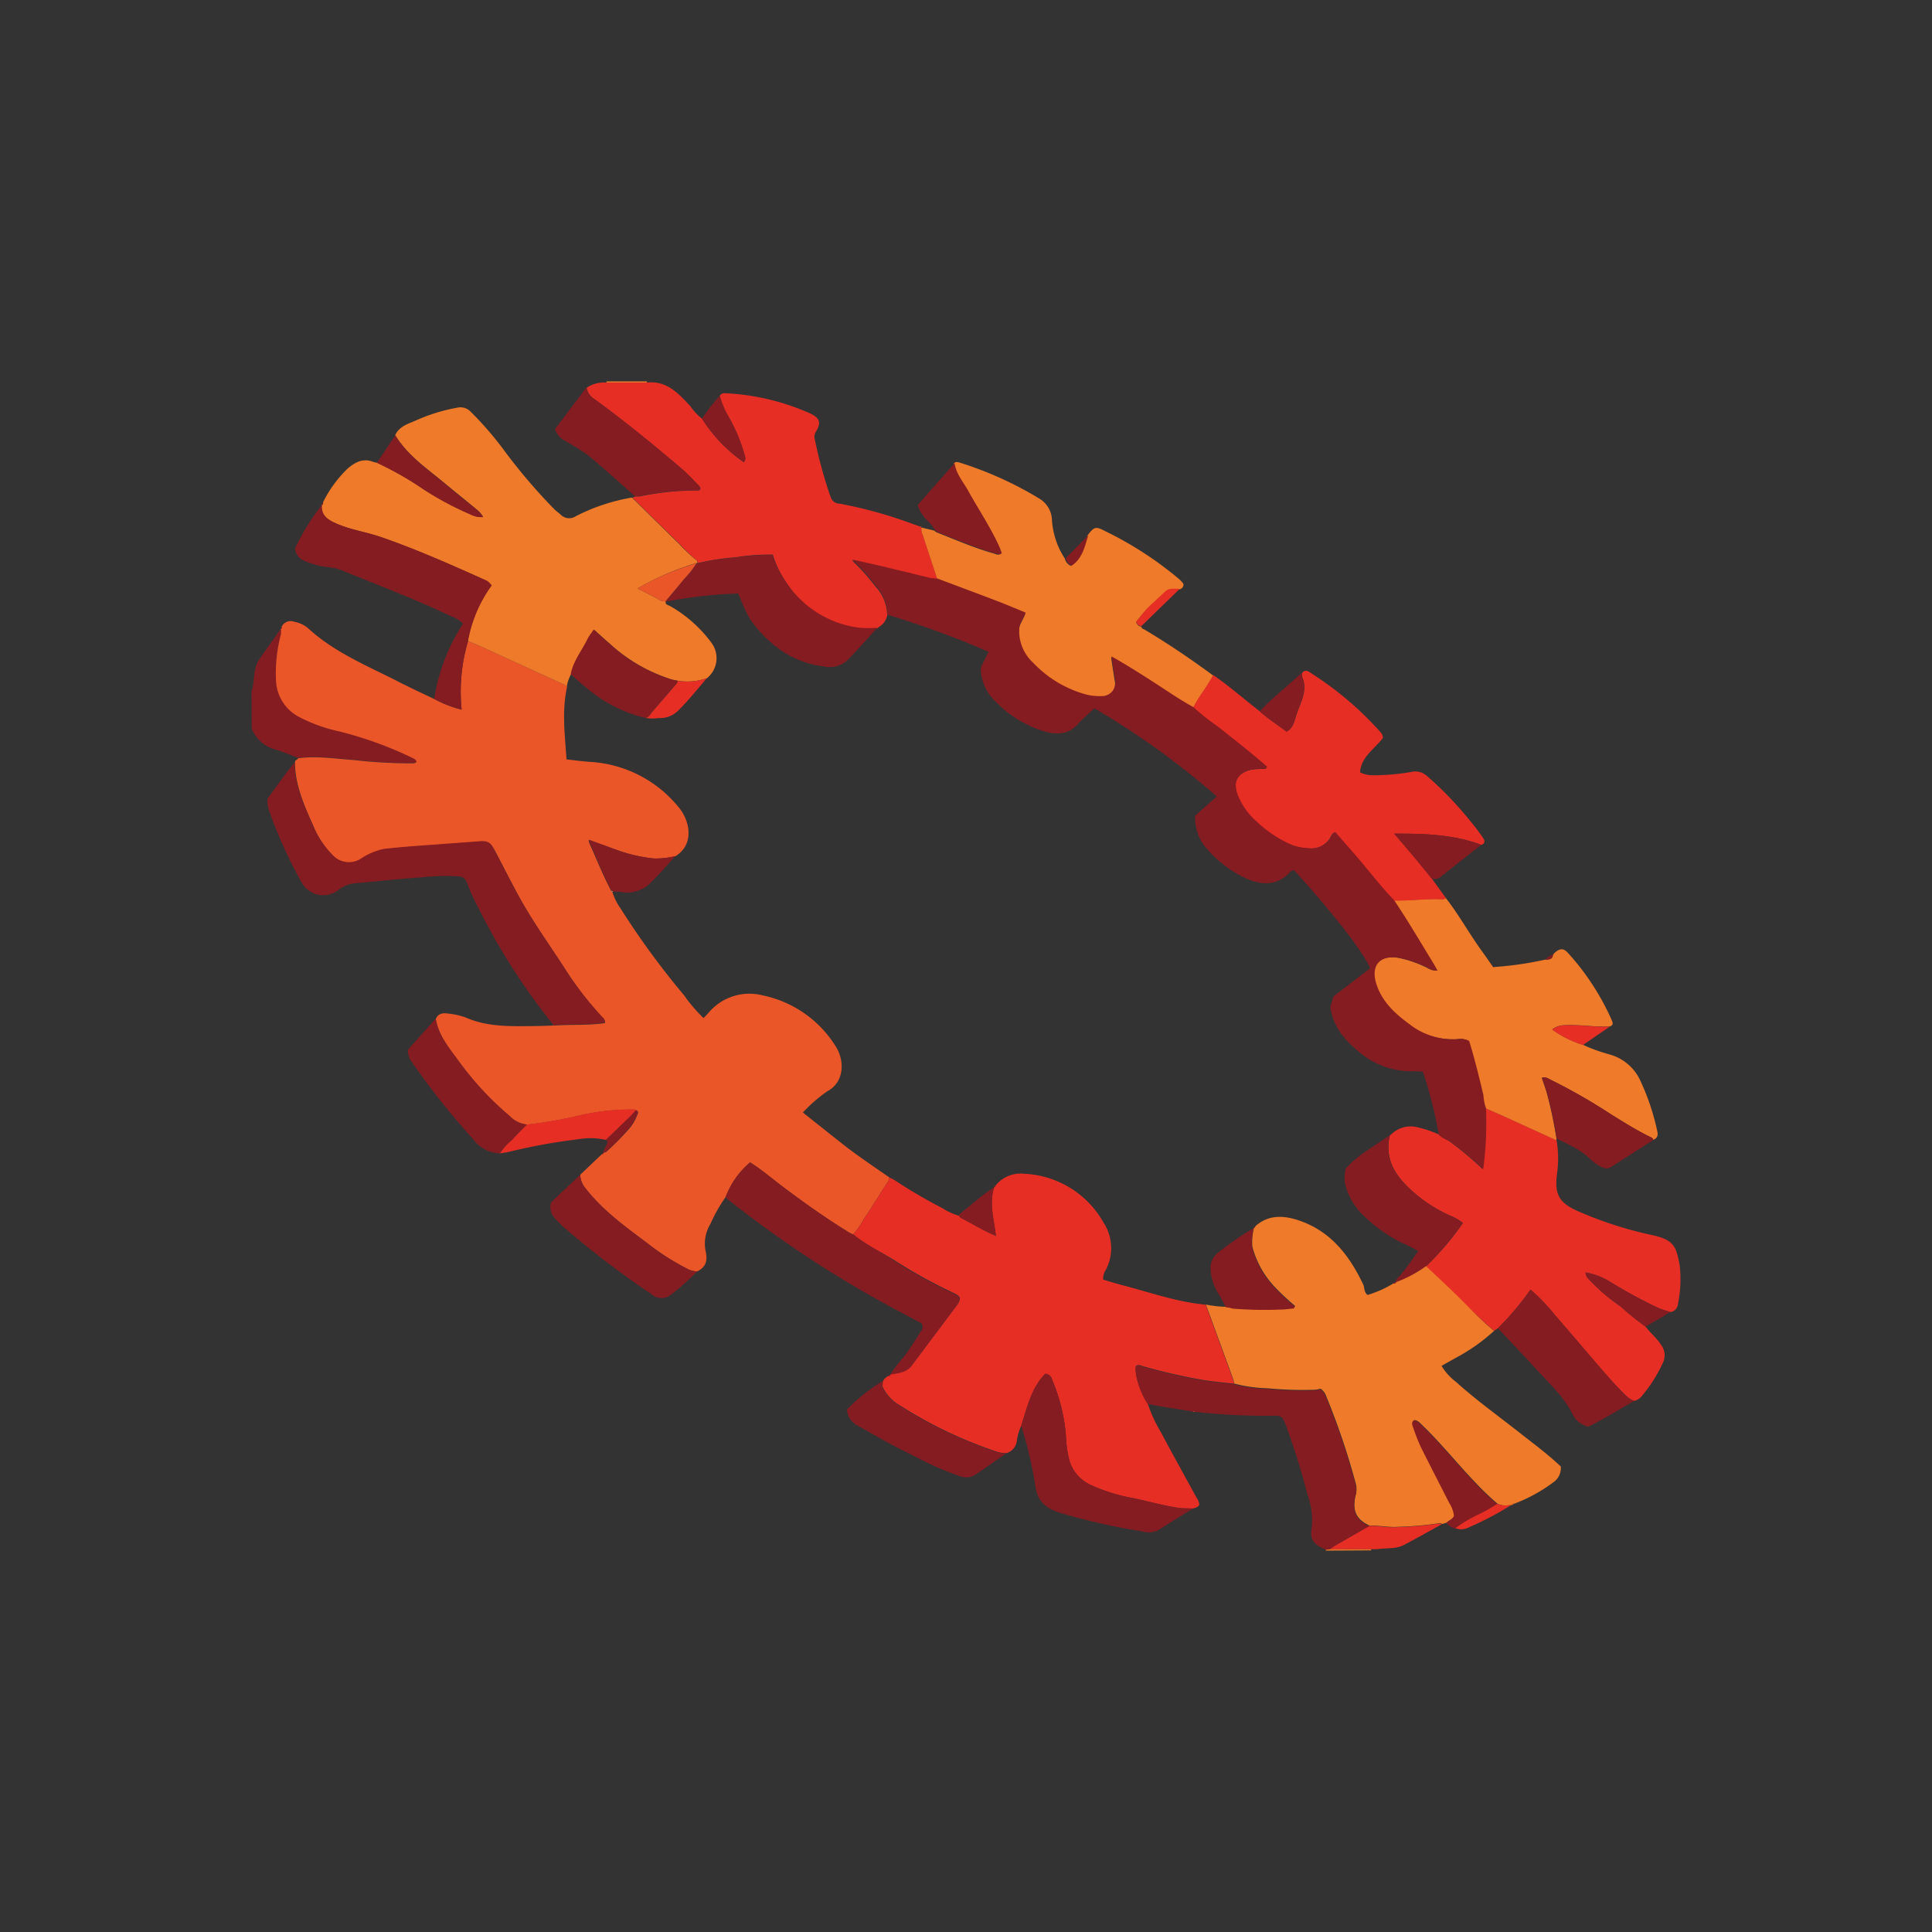 <svg id="Layer_1" data-name="Layer 1" xmlns="http://www.w3.org/2000/svg" viewBox="0 0 300 300"><rect x="0" y="0" width="300" height="300" fill="#333333" stroke="none"/><defs><style>.cls-1{fill:#851c21;}.cls-2{fill:#ee7a2a;}.cls-3{fill:#e62e25;}.cls-4{fill:#ea5628;}.cls-5{fill:#fefefe;}</style></defs><path class="cls-1" d="M39.05,107.39c.44-1.19.28-2.49.64-3.71a4.42,4.42,0,0,1,.66-1.45c1.11-1.54,2.2-3.1,3.3-4.65a4,4,0,0,1,0,.85,23.72,23.72,0,0,0-.76,7.27,6.65,6.65,0,0,0,3.53,5.55,24.51,24.51,0,0,0,6.27,2.27,58.56,58.56,0,0,1,11.13,4c.34.18.78.27.89.75-.29.27-.63.19-.94.21a79.8,79.8,0,0,1-8.87-.52c-2.84-.2-5.7-.66-8.57-.27-1.19-.44-2.37-.95-3.59-1.31a5.4,5.4,0,0,1-3.66-3.28Z"/><path class="cls-2" d="M205.82,240.78a.25.25,0,0,0,.06-.16l.57-.08,6.42,0,.06.2Z"/><path class="cls-2" d="M94.17,59.41l0-.19h6.33a.75.75,0,0,0-.07.12s0,0,0,.08Z"/><path class="cls-2" d="M232,206.65a28.16,28.16,0,0,1-5.92,4.18l-2.24,1.26a8.7,8.7,0,0,0,2.25,2.49c3.32,3,7,5.6,10.48,8.37,2,1.55,4,3.07,5.79,4.77a2.71,2.71,0,0,1-1.24,2.51,24.23,24.23,0,0,1-6,3.27c-.18,0-.35,0-.43.21h-.2a3.21,3.21,0,0,1-1.91-.18,40,40,0,0,1-3.52-3.37c-2.77-2.87-5.24-6-8.13-8.78-.38-.36-.72-.82-1.31-.88-.41.31-.28.68-.14,1.05a31.43,31.43,0,0,0,1.17,3c1.45,2.95,3,5.86,4.46,8.79a4.46,4.46,0,0,1,.73,2c-.25.62-.85.69-1.17,1.09l-.75.22a.53.53,0,0,0-.54-.11,50.19,50.19,0,0,1-6.25.54c-1.5.12-3-.24-4.48-.19-2.08-1-2.65-2.28-2.18-4.57a3.55,3.55,0,0,0,.1-1.78,111.48,111.48,0,0,0-4.61-13.67,2.35,2.35,0,0,0-.91-1.24,4,4,0,0,1-1.2.18,56,56,0,0,1-7-.24,22.69,22.69,0,0,1-5.18-.72c-.1-.34-.17-.68-.29-1q-2.06-5.64-4.13-11.28a17.77,17.77,0,0,0,3.16.35c.37.07.75.15,1.12.2a62.83,62.83,0,0,0,7.26.14c.71,0,1.42-.11,2.13-.17l.19-.29a39.79,39.79,0,0,1-2.93-2.72,14.55,14.55,0,0,1-3.71-6.47,8.79,8.79,0,0,1,.26-3h0c.16,0,.18-.11.22-.22,2-1.79,4.37-1.67,6.66-.91,5,1.66,7.93,5.45,10.08,10,.22.48.06,1.1.66,1.6a16.87,16.87,0,0,0,4.06-1.82c.16,0,.36,0,.39-.24h0a19.52,19.52,0,0,0,4.66-2.49c2.26,2.1,4.51,4.2,6.66,6.41Q229.91,204.94,232,206.65Z"/><path class="cls-3" d="M232,206.65q-2-1.71-3.9-3.62c-2.15-2.21-4.4-4.31-6.66-6.41a42.55,42.55,0,0,0,5.72-6.71,7.34,7.34,0,0,0-2-1.15,23.57,23.57,0,0,1-4.81-2.92c-3-2.47-5.53-5.18-4.53-9.55h0l.21-.15a4.31,4.31,0,0,1,3.88-1.14,17,17,0,0,1,3.53,1.17c.49.57,1.24.75,1.83,1.2a54.26,54.26,0,0,1,4.93,4.15,53.38,53.38,0,0,0,.43-9.47c.93.41,1.87.81,2.8,1.23l8.27,3.77a16.75,16.75,0,0,1,.07,5.24c-.38,3.06.24,4.38,3,5.67a59.82,59.82,0,0,0,11.89,3.85c1.7.39,3.22.89,3.73,2.78a13.53,13.53,0,0,1,.47,2.24,19.21,19.21,0,0,1-.32,5.71,1.34,1.34,0,0,1-1.17,1.2c-.6-.2-1.22-.37-1.8-.61a74.89,74.89,0,0,1-7.73-4.2,10.72,10.72,0,0,0-3.63-1.34,1.37,1.37,0,0,0,.46,1,29.15,29.15,0,0,0,5,4.29,39.87,39.87,0,0,0,3.86,3.12c.74,1,1.72,1.75,2.38,2.8a2.66,2.66,0,0,1,.28,2.86,22.64,22.64,0,0,1-3.2,5.06,2.13,2.13,0,0,1-1.24.81,3.88,3.88,0,0,1-1.46-1c-1.51-1.47-2.87-3.07-4.25-4.66-2.2-2.56-4.38-5.13-6.59-7.67a29.3,29.3,0,0,0-3.8-3.95,43.69,43.69,0,0,1-5.05,6Z"/><path class="cls-3" d="M94.17,59.41h6.24c3.1-.36,4.92,1.66,6.77,3.64A8.46,8.46,0,0,0,109,65a23.66,23.66,0,0,0,6.51,6.79c.4-.54.15-.92.07-1.26a25.58,25.58,0,0,0-2.45-5.81,13.11,13.11,0,0,1-1.37-3.25c.26-.45.7-.43,1.1-.4a36.76,36.76,0,0,1,12.93,3.12c1.58.74,1.75,1.48.86,2.92a1.43,1.43,0,0,0-.13,1.1,70.05,70.05,0,0,0,2.47,9,1.48,1.48,0,0,0,1.41,1,69.48,69.48,0,0,1,11.49,3.21l1,.35.2.14h0a2.62,2.62,0,0,0,.26,1.29c.74,2.27,1.49,4.53,2.23,6.8a10.73,10.73,0,0,1-1.14-.11l-7.14-1.73c-1.58-.37-3.17-.72-5-1.14a31.86,31.86,0,0,1,3.59,4,6.7,6.7,0,0,1,1.87,4.58,2.71,2.71,0,0,1-1.33,1.78l-.21.2h0a15.34,15.34,0,0,1-3,0A16,16,0,0,1,121.81,90,14.62,14.62,0,0,1,120,86.12a32.34,32.34,0,0,0-5.8.42,35.88,35.88,0,0,0-5.83.9c-.06-.15-.07-.34-.18-.42a25.7,25.7,0,0,1-2.56-2.44c-2.48-2.42-4.94-4.86-7.41-7.29l.42-.2c.22,0,.45,0,.67,0a43.5,43.5,0,0,1,8.81-.93c.21,0,.46.06.6-.18s-.12-.49-.3-.67c-.88-.88-1.72-1.81-2.67-2.61-4.37-3.72-8.81-7.35-13.45-10.73a2.51,2.51,0,0,1-1.2-1.76A4.77,4.77,0,0,1,94.17,59.41Z"/><path class="cls-2" d="M241.68,177.06l-8.27-3.77c-.93-.42-1.87-.82-2.8-1.23a7.26,7.26,0,0,1-.39-2c-.68-2.85-1.37-5.69-2.22-8.43a2.62,2.62,0,0,0-1.66-.28,11,11,0,0,1-7.69-2.39c-2.16-1.59-4.09-3.39-5-6-1-3,.45-4.76,3.54-4.22a18,18,0,0,1,4.41,1.54,2.43,2.43,0,0,0,1.49.42c-.23-.4-.4-.73-.6-1.06-2-3.29-4-6.62-6.12-9.84,2.51.06,5-.31,7.5-.2a.64.64,0,0,0,.6-.2c2.05,2.6,3.64,5.53,5.58,8.21.6.83,1.18,1.67,1.8,2.56A53.92,53.92,0,0,0,240,149c.53,0,1.09,0,1.16-.77v0l.21-.25c.82-.75,1.44-.78,2.11,0a38.75,38.75,0,0,1,6.75,10.34c.19.43.39.85-.26,1.07-2.33.11-4.64-.32-7-.2a3.16,3.16,0,0,0-1.95.66,16.17,16.17,0,0,0,4.79,2.39,25.35,25.35,0,0,0,4.12,1.49,7.45,7.45,0,0,1,4.78,4.07,36.24,36.24,0,0,1,2.63,7.85c.16.66,0,1.13-.66,1.35,0-.31-.32-.39-.53-.5-2.06-1-4-2.25-6-3.47a88.77,88.77,0,0,0-9.38-5.37c-.41-.19-.81-.53-1.36-.29.25.77.52,1.48.74,2.21a67.56,67.56,0,0,1,1.53,7.19Z"/><path class="cls-2" d="M145.56,90c-.74-2.27-1.49-4.53-2.23-6.8a2.62,2.62,0,0,1-.26-1.29l2,.48a2.47,2.47,0,0,0,.38.28c2.94,1.15,5.83,2.42,8.88,3.28.33.09.69.35,1.11,0-.11-.3-.21-.6-.33-.89-1.35-3.18-3.32-6-5-9-.73-1.33-1.76-2.52-2-4.1.29-.33.65-.21,1-.1a55.82,55.82,0,0,1,12.34,5.6,4,4,0,0,1,1.89,3.16,12.32,12.32,0,0,0,2,6.1,1.68,1.68,0,0,0,.94,1.15c1.66-1.11,2-3,2.57-4.72,1.08-1.37,1.24-1.47,2.77-.67A55,55,0,0,1,183.18,90a5.47,5.47,0,0,1,.51.56c.06.06.06.18.09.26a.81.81,0,0,1-.59.69c-.77,0-1.6-.21-2.27.43-.92.89-1.89,1.72-2.79,2.62-.62.63-1.15,1.33-1.69,2a.9.9,0,0,0,.78.75c.05.32.34.36.55.48,3.67,2.19,7.19,4.58,10.62,7.11-.17.3-.35.6-.53.9-.83,1.42-1.88,2.7-2.59,4.19-1.82-1-3.54-2.15-5.27-3.28-2.43-1.58-4.87-3.14-7.47-4.61.19,1.24.37,2.39.55,3.54a2.1,2.1,0,0,1-2.12,2.63,8.45,8.45,0,0,1-2.55-.3,17.7,17.7,0,0,1-8-4.84,6.7,6.7,0,0,1-2.21-5.21c.05-1,.7-1.68,1-2.62-1.48-.6-2.91-1.21-4.36-1.77C151.76,92.27,148.66,91.12,145.56,90Z"/><path class="cls-3" d="M185.27,109.91c.71-1.49,1.76-2.77,2.59-4.19.18-.3.36-.6.53-.9,2.53,1.74,4.82,3.78,7.25,5.64,1.28,1.19,2.77,2.09,4.14,3.15,1.07-.59,1.22-1.66,1.5-2.54.61-1.92,1.86-3.77.93-5.94a2.05,2.05,0,0,1,0-.66c.41-.53.91-.28,1.28,0a51.3,51.3,0,0,1,10.85,9.19,1.31,1.31,0,0,1,.4.92c-1.24,1.68-3.36,2.89-3.56,5.35a4.48,4.48,0,0,0,2.15.45,33.46,33.46,0,0,0,6-.55,2.67,2.67,0,0,1,2.2.62,54.14,54.14,0,0,1,6.74,7c.65.79,1.29,1.59,1.86,2.43.26.39.74.94-.09,1.32-4.36-1.65-8.92-1.76-13.54-1.75,2,2.32,4,4.64,5.85,7l2.17,3a.64.64,0,0,1-.6.2c-2.5-.11-5,.26-7.5.2-2.13-2.2-4-4.66-6-7l-3.14-3.59c-.46.14-.51.46-.66.7a3.44,3.44,0,0,1-3.35,1.79,8.73,8.73,0,0,1-2.53-.44,17.92,17.92,0,0,1-5.59-3.62,10.78,10.78,0,0,1-3-4.14c-.76-2.1-.09-3.4,2-4a11.14,11.14,0,0,1,1.81-.15c.26,0,.58.09.73-.3-2.53-2.2-5.15-4.27-7.78-6.33A33.23,33.23,0,0,1,185.27,109.91Z"/><path class="cls-1" d="M232.6,206.25a43.69,43.69,0,0,0,5.05-6,29.3,29.3,0,0,1,3.8,3.95c2.21,2.54,4.39,5.11,6.59,7.67,1.38,1.59,2.74,3.19,4.25,4.66a3.88,3.88,0,0,0,1.46,1c-2.38,1.4-4.75,2.8-7.09,4a3.56,3.56,0,0,1-2.42-1.84c-1.33-2.73-3.53-4.72-5.52-6.9S234.64,208.44,232.6,206.25Z"/><path class="cls-1" d="M241.72,176.79a67.56,67.56,0,0,0-1.53-7.19c-.22-.73-.49-1.44-.74-2.21.55-.24,1,.1,1.36.29a88.77,88.77,0,0,1,9.38,5.37c1.95,1.22,3.9,2.44,6,3.47.21.11.49.19.53.5q-3.27,2.08-6.53,4.18a1.33,1.33,0,0,1-1.36.08,6.24,6.24,0,0,1-1.89-1.3C245.43,178.49,243.52,177.74,241.72,176.79Z"/><path class="cls-1" d="M148.23,71.91c.2,1.58,1.23,2.77,2,4.1,1.64,3,3.61,5.87,5,9,.12.29.22.59.33.89-.42.3-.78,0-1.11,0-3.05-.86-5.94-2.13-8.88-3.28a2.47,2.47,0,0,1-.38-.28c-.46-1-1.47-1.57-2-2.51a3.62,3.62,0,0,1-.68-1.42Z"/><path class="cls-1" d="M224.6,236.48c.32-.4.92-.47,1.17-1.09a4.46,4.46,0,0,0-.73-2c-1.48-2.93-3-5.84-4.46-8.79a31.43,31.43,0,0,1-1.17-3c-.14-.37-.27-.74.14-1.05.59.06.93.52,1.31.88,2.89,2.77,5.36,5.91,8.13,8.78a40,40,0,0,0,3.52,3.37,23.57,23.57,0,0,1-2.68,1.54,21.23,21.23,0,0,0-3.82,2.24A2.53,2.53,0,0,1,224.6,236.48Z"/><path class="cls-1" d="M222.31,136.44c-1.89-2.34-3.81-4.66-5.85-7,4.62,0,9.18.1,13.54,1.75-2.12,1.66-4.24,3.31-6.34,5A1.63,1.63,0,0,1,222.31,136.44Z"/><path class="cls-3" d="M212.58,236.94c1.5-.05,3,.31,4.48.19a50.19,50.19,0,0,0,6.25-.54.53.53,0,0,1,.54.11c-1.94,1.07-3.87,2.16-5.83,3.19-1.28.68-2.73.45-4.1.66a9.14,9.14,0,0,1-1,0l-6.42,0c.29-.2.56-.41.86-.58Z"/><path class="cls-1" d="M255.53,206a39.87,39.87,0,0,1-3.86-3.12,29.15,29.15,0,0,1-5-4.29,1.37,1.37,0,0,1-.46-1,10.72,10.72,0,0,1,3.63,1.34,74.89,74.89,0,0,0,7.73,4.2c.58.24,1.2.41,1.8.61Z"/><path class="cls-1" d="M202.18,104.47a2.05,2.05,0,0,0,0,.66c.93,2.17-.32,4-.93,5.94-.28.88-.43,2-1.5,2.54-1.37-1.06-2.86-2-4.14-3.15,1.85-2,4-3.65,6-5.52C201.78,104.77,202,104.62,202.18,104.47Z"/><path class="cls-1" d="M111.76,61.44a13.11,13.11,0,0,0,1.37,3.25,25.58,25.58,0,0,1,2.45,5.81c.08.34.33.72-.07,1.26A23.66,23.66,0,0,1,109,65,36.37,36.37,0,0,1,111.76,61.44Z"/><path class="cls-3" d="M245.81,162.26a16.17,16.17,0,0,1-4.79-2.39,3.16,3.16,0,0,1,1.95-.66c2.32-.12,4.63.31,7,.2Z"/><path class="cls-3" d="M177.22,97.23a.9.9,0,0,1-.78-.75c.54-.62,1.07-1.32,1.69-2,.9-.9,1.87-1.73,2.79-2.62.67-.64,1.5-.39,2.27-.43Z"/><path class="cls-3" d="M226,237.29a21.23,21.23,0,0,1,3.82-2.24,23.57,23.57,0,0,0,2.68-1.54,3.21,3.21,0,0,0,1.91.18v.17a47.83,47.83,0,0,1-6.39,3.33A2.35,2.35,0,0,1,226,237.29Z"/><path class="cls-1" d="M169,83.1c-.56,1.75-.91,3.61-2.57,4.72a1.68,1.68,0,0,1-.94-1.15Z"/><path class="cls-1" d="M241.13,148.25c-.07.73-.63.74-1.16.77A2.16,2.16,0,0,1,241.13,148.25Z"/><path class="cls-4" d="M234.62,233.71c.08-.21.25-.22.43-.21A.42.42,0,0,1,234.62,233.71Z"/><path class="cls-1" d="M241.33,148l-.21.25C241.07,148.08,241.23,148.07,241.33,148Z"/><path class="cls-2" d="M143.08,81.86l-.2-.14A.16.16,0,0,1,143.08,81.86Z"/><path class="cls-4" d="M234.42,233.86v-.17h.22Z"/><path class="cls-4" d="M46.3,117.74c2.87-.39,5.73.07,8.57.27a79.8,79.8,0,0,0,8.87.52c.31,0,.65.06.94-.21-.11-.48-.55-.57-.89-.75a58.56,58.56,0,0,0-11.13-4,24.51,24.51,0,0,1-6.27-2.27,6.65,6.65,0,0,1-3.53-5.55,23.72,23.72,0,0,1,.76-7.27,4,4,0,0,0,0-.85v0l.15-.06c0-.06,0-.11-.07-.16a1.55,1.55,0,0,1,2-.86,4.62,4.62,0,0,1,2.14,1c4.1,3.78,9.22,5.84,14.08,8.33,1.81.93,3.66,1.78,5.5,2.66a18,18,0,0,0,4.26,1.65,27.76,27.76,0,0,1,1-10.65c.7.29,1.41.57,2.11.89,4.22,1.93,8.44,3.88,12.67,5.8a1.06,1.06,0,0,1,.59.45c-.83,3.74-.33,7.47-.08,11.24,1.33.14,2.53.31,3.73.39a19.12,19.12,0,0,1,13.6,6.94c1.85,2.13,2.59,5.85-.41,7.7a13.64,13.64,0,0,1-3.3.37A24.06,24.06,0,0,1,96,132.06l-4.57-1.63,0,0,0,0a1.45,1.45,0,0,0,.07.47c1.13,2.48,2.11,5,3.42,7.45l.17.15v0a9.2,9.2,0,0,0,1.31,2.62,122.48,122.48,0,0,0,9.85,13.46,23,23,0,0,0,3,3.51c.28-.29.52-.54.75-.8a8.29,8.29,0,0,1,8.42-2.73,17.54,17.54,0,0,1,11.33,7.89c1.45,2.25,1.38,5.58-1.28,7a23.09,23.09,0,0,0-3.8,3.3l5.88,4.67c2.42,1.93,5,3.64,7.55,5.41a1.35,1.35,0,0,1-.3.78c-1.22,1.88-2.4,3.8-3.65,5.67a13.73,13.73,0,0,1-1.67,2.4,4.06,4.06,0,0,1-.6-.27c-3.81-2.35-7.45-4.94-11-7.65-1.46-1.11-2.86-2.31-4.41-3.26a13.13,13.13,0,0,0-3.8,5.38,24.47,24.47,0,0,0-2.37,4.2,5.84,5.84,0,0,0-.72,4.25c.35,1.64-.1,2.47-1.31,3.09a3.37,3.37,0,0,1-1.72-.5,36,36,0,0,1-5.72-3.64c-3.53-2.66-7.16-5.22-9.92-8.77a3.45,3.45,0,0,1-.81-2.09h0l.21-.21,3.16-3c.13,0,.25-.06.27-.22h0c.14-.05.33-.05.42-.15a41.34,41.34,0,0,0,3.37-3.38,7.42,7.42,0,0,0,1.36-2.17c.09-.28.41-.66-.14-.87-.26-.18-.56-.1-.84-.12a35.35,35.35,0,0,0-7.93.92,67.92,67.92,0,0,1-8.14,1.42,4.32,4.32,0,0,1-2.68-1.32,48.35,48.35,0,0,1-8.09-8.76c-1.43-1.93-3-3.84-3.4-6.34.37-.89,1.15-.95,1.92-.83a10.71,10.71,0,0,1,2.78.63c3.3,1.44,6.77,1.34,10.24,1.31,1.08,0,2.16-.05,3.24-.08l.08,0c2.67-.19,5.36,0,8-.39a.83.83,0,0,0-.29-.78,51.84,51.84,0,0,1-5.81-7.48c-2.39-3.73-5-7.32-7.15-11.21-1.33-2.43-2.57-4.91-3.87-7.36-.67-1.27-1.09-1.44-2.45-1.33-3.42.27-6.85.5-10.27.76-1.49.11-3,.26-4.46.42a10.42,10.42,0,0,0-3.65,1.58,3.46,3.46,0,0,1-4.3-.64,13.87,13.87,0,0,1-3-4.52c-1.41-3.14-2.83-6.29-2.88-9.83C45.74,118,46.19,118,46.3,117.74Z"/><path class="cls-3" d="M132.48,191.68a13.73,13.73,0,0,0,1.67-2.4c1.25-1.87,2.43-3.79,3.65-5.67a1.35,1.35,0,0,0,.3-.78c.27.14.57.27.83.44a79.82,79.82,0,0,0,7.42,4.34,9.56,9.56,0,0,0,2.58,1.18c.08.11.13.25.22.3,1.82.9,3.52,2,5.41,2.77l.14.08-.07-.14c-.29-2.48-1.08-4.94-.25-7.46h0c.15,0,.19-.13.22-.26a5,5,0,0,1,4.43-1.82,14.91,14.91,0,0,1,12.34,7.6,7.28,7.28,0,0,1,.39,7.24,2.55,2.55,0,0,0-.46,1.6c1,.29,2,.61,3.08.89,4.26,1.11,8.42,2.6,12.83,3q2.07,5.64,4.13,11.28c.12.32.19.66.29,1-1.86-.23-3.73-.37-5.57-.72-3-.56-6-1.25-8.89-2.1a.77.77,0,0,0-.8.07c-.19,1.38.65,4,1.84,5.8a21.46,21.46,0,0,0,2,4.37c1.83,3.46,3.74,6.87,5.61,10.31a2.09,2.09,0,0,1,.41,1.06c-.22.41-.63.48-1,.59-.76-.05-1.52,0-2.29-.11-2.33-.36-4.6-1-6.89-1.49a27.12,27.12,0,0,1-6.65-2.05,6.14,6.14,0,0,1-3.27-3.56,17.32,17.32,0,0,1-.61-4,27.64,27.64,0,0,0-2.14-8.77,1.2,1.2,0,0,0-1.07-.95c-2.17,2.2-2.81,5.22-3.74,8.09a8.28,8.28,0,0,0-.68,2.34,2.26,2.26,0,0,1-1.6,1.89,5.13,5.13,0,0,1-2-.4,67.48,67.48,0,0,1-14.53-7,6.52,6.52,0,0,1-2.75-3l.12-.86,0,0,.21-.29.57-.46c.16,0,.35,0,.37-.24l0,0c1.18-.28,2.47-.25,3.31-1.38,2.31-3.1,4.63-6.18,6.94-9.27a2,2,0,0,0,.52-1.24,1.92,1.92,0,0,0-.3-.34,4.4,4.4,0,0,0-.66-.39,79.22,79.22,0,0,1-9.2-5.08C136.74,194.37,134.44,193.29,132.48,191.68Z"/><path class="cls-1" d="M45.75,118.41c0,3.54,1.47,6.69,2.88,9.83a13.87,13.87,0,0,0,3,4.52,3.46,3.46,0,0,0,4.3.64,10.42,10.42,0,0,1,3.65-1.58c1.48-.16,3-.31,4.46-.42,3.42-.26,6.85-.49,10.27-.76,1.36-.11,1.78.06,2.45,1.33,1.3,2.45,2.54,4.93,3.87,7.36,2.14,3.89,4.76,7.48,7.15,11.21A51.84,51.84,0,0,0,93.6,158a.83.83,0,0,1,.29.78c-2.62.41-5.31.2-8,.39a.09.09,0,0,0,0-.08,99.48,99.48,0,0,1-11.51-17.93,32,32,0,0,1-1.87-4.08,1.36,1.36,0,0,0-1.26-1,34.39,34.39,0,0,0-5.65.14c-3.5.23-7,.64-10.49.94a5,5,0,0,0-2.45.94,3.83,3.83,0,0,1-4,.58A3.92,3.92,0,0,1,46.83,137a70.15,70.15,0,0,1-5-11,4.61,4.61,0,0,1-.29-2C42.91,122.18,44.23,120.22,45.75,118.41Z"/><path class="cls-1" d="M178.2,218c-1.19-1.78-2-4.42-1.84-5.8a.77.77,0,0,1,.8-.07c2.93.85,5.9,1.54,8.89,2.1,1.84.35,3.71.49,5.57.72a22.69,22.69,0,0,0,5.18.72,56,56,0,0,0,7,.24,4,4,0,0,0,1.2-.18,2.35,2.35,0,0,1,.91,1.24,111.48,111.48,0,0,1,4.61,13.67,3.55,3.55,0,0,1-.1,1.78c-.47,2.29.1,3.53,2.18,4.57l-5.27,3c-.3.17-.57.38-.86.58l-.57.08c-1.9-.81-2.56-1.51-2.22-3.47A11.38,11.38,0,0,0,203,232a108.78,108.78,0,0,0-3.29-10.58c-.62-1.6-.71-1.64-2.43-1.58a98.19,98.19,0,0,1-11.75-.62l-.2,0C182.93,218.78,180.55,218.49,178.2,218Z"/><path class="cls-1" d="M132.48,191.68c2,1.61,4.26,2.69,6.35,4.09a79.22,79.22,0,0,0,9.2,5.08,4.4,4.4,0,0,1,.66.39,1.92,1.92,0,0,1,.3.34,2,2,0,0,1-.52,1.24c-2.31,3.09-4.63,6.17-6.94,9.27-.84,1.13-2.13,1.1-3.31,1.38.86-1.45,2.11-2.6,3-4,.6-.9,1.19-1.81,1.75-2.73a1,1,0,0,0,.13-1.25c-1.71-.91-3.51-1.86-5.3-2.83A175.45,175.45,0,0,1,113,186.23c-.12-.1-.22-.23-.33-.34a13.1,13.1,0,0,1,3.8-5.39c1.55.95,3,2.15,4.41,3.26,3.56,2.71,7.2,5.3,11,7.65A4.06,4.06,0,0,0,132.48,191.68Z"/><path class="cls-1" d="M158.57,221.4c.93-2.87,1.57-5.89,3.74-8.09a1.2,1.2,0,0,1,1.07.95,27.64,27.64,0,0,1,2.14,8.77,17.32,17.32,0,0,0,.61,4,6.14,6.14,0,0,0,3.27,3.56,27.12,27.12,0,0,0,6.65,2.05c2.29.5,4.56,1.13,6.89,1.49.77.12,1.53.06,2.29.11-1.78,1.11-3.57,2.21-5.33,3.34a3.38,3.38,0,0,1-2.57.2,96.81,96.81,0,0,1-12.6-2.83c-2-.6-3.56-1.6-3.93-4A62.31,62.31,0,0,0,158.57,221.4Z"/><path class="cls-1" d="M90.09,182.42a3.45,3.45,0,0,0,.81,2.09c2.76,3.55,6.39,6.11,9.92,8.77a36,36,0,0,0,5.72,3.64,3.37,3.37,0,0,0,1.72.5,40.51,40.51,0,0,1-4.29,3.79,2.37,2.37,0,0,1-2.84-.27A141.56,141.56,0,0,1,87.59,190.6a17.32,17.32,0,0,1-1.35-1.36,2.48,2.48,0,0,1-.67-2.54Z"/><path class="cls-1" d="M67.65,158.19c.41,2.5,2,4.41,3.4,6.34a48.35,48.35,0,0,0,8.09,8.76,4.32,4.32,0,0,0,2.68,1.32c-.77.8-1.56,1.58-2.31,2.4a9.4,9.4,0,0,0-1.88,2.1,5.42,5.42,0,0,1-4.15-2.22,113.14,113.14,0,0,1-9.79-12.37,3.12,3.12,0,0,1-.35-1.52Z"/><path class="cls-1" d="M137.08,214.43l-.12.86a6.52,6.52,0,0,0,2.75,3,67.48,67.48,0,0,0,14.53,7,5.13,5.13,0,0,0,2,.4l-4.79,3.31a2.68,2.68,0,0,1-2.38.22,47.57,47.57,0,0,1-7.41-3.28c-2.91-1.37-5.71-3-8.49-4.58a3,3,0,0,1-1.66-2.5A29.2,29.2,0,0,1,137.08,214.43Z"/><path class="cls-3" d="M77.63,179.11a9.4,9.4,0,0,1,1.88-2.1c.75-.82,1.54-1.6,2.31-2.4A67.92,67.92,0,0,0,90,173.19a35.35,35.35,0,0,1,7.93-.92c.28,0,.58-.06.84.12-.27.31-.52.64-.81.92L94.09,177a11.23,11.23,0,0,0-4.36-.09,89.93,89.93,0,0,0-10.42,1.88C78.76,178.94,78.19,179,77.63,179.11Z"/><path class="cls-1" d="M94.09,177l3.83-3.71c.29-.28.54-.61.81-.92.55.21.23.59.14.87a7.42,7.42,0,0,1-1.36,2.17,41.34,41.34,0,0,1-3.37,3.38c-.09.1-.28.1-.42.15,0-.44.28-.74.44-1.1S94.42,177.28,94.09,177Z"/><path class="cls-1" d="M138.25,213.49c0,.23-.21.21-.37.24C138,213.61,138,213.37,138.25,213.49Z"/><path class="cls-1" d="M93.73,179c0,.16-.14.19-.27.22C93.54,179.09,93.52,178.88,93.73,179Z"/><path class="cls-2" d="M185.3,219.15l.2,0C185.42,219.28,185.35,219.28,185.3,219.15Z"/><path class="cls-1" d="M90.3,182.22l-.21.21Z"/><path class="cls-2" d="M85.86,159.11a.09.09,0,0,1,0,.08l-.08,0S85.81,159.14,85.86,159.11Z"/><path class="cls-1" d="M137.31,214.19l-.21.29C137.05,214.3,137.21,214.26,137.31,214.19Z"/><path class="cls-2" d="M88,106.66a1.06,1.06,0,0,0-.59-.45c-4.23-1.92-8.45-3.87-12.67-5.8-.7-.32-1.41-.6-2.11-.89a21.11,21.11,0,0,1,3.68-8.63c-.2-.21-.34-.38-.51-.53a1.5,1.5,0,0,0-.4-.25c-5.38-2.41-10.76-4.81-16.35-6.74-2.38-.81-4.9-1.14-7.2-2.23-1.18-.55-2.05-1.28-1.9-2.74h0c.26,0,.18-.27.22-.43A19.06,19.06,0,0,1,54,72.74c1.18-1,2.42-1.65,4-1a2.55,2.55,0,0,0,.55.11,51.76,51.76,0,0,1,6.19,3.42,48.33,48.33,0,0,0,8.37,4.61,3.5,3.5,0,0,0,1.92.39A4.33,4.33,0,0,0,73.89,79c-1.5-1.25-3-2.44-4.52-3.7-2.84-2.4-6-4.45-8-7.73.62-1.37,2-1.76,3.18-2.27a27.59,27.59,0,0,1,6.47-2,2.18,2.18,0,0,1,1.94.51,51.18,51.18,0,0,1,5.61,6.52,88.81,88.81,0,0,0,7.54,8.78c.32.31.7.56,1,.85a1.86,1.86,0,0,0,2.35.17,30.08,30.08,0,0,1,8.67-2.87c2.47,2.43,4.93,4.87,7.41,7.29A25.7,25.7,0,0,0,108.14,87c.11.08.12.27.18.42h-.16A42.74,42.74,0,0,0,99,91.38c1.23.62,2.28,1.13,3.3,1.7a1.4,1.4,0,0,0,1.07.27l0,.05c-.08.55.43.55.72.73a20.63,20.63,0,0,1,6.33,5.61,4,4,0,0,1-.63,5.56,9.22,9.22,0,0,1-4.51.41c-.31-.06-.63-.11-.93-.19a25.37,25.37,0,0,1-9.75-5.65c-.79-.67-1.55-1.38-2.36-2.1-.36.57-.73,1-1,1.53-.88,1.79-2.2,3.37-2.57,5.4A6.16,6.16,0,0,0,88,106.66Z"/><path class="cls-1" d="M50,78.4c-.15,1.46.72,2.19,1.9,2.74,2.3,1.09,4.82,1.42,7.2,2.23,5.59,1.93,11,4.33,16.35,6.74a1.5,1.5,0,0,1,.4.25c.17.15.31.32.51.53a21.11,21.11,0,0,0-3.68,8.63,27.76,27.76,0,0,0-1,10.65,18,18,0,0,1-4.26-1.65A29.89,29.89,0,0,1,71.9,96.84a4.75,4.75,0,0,0-1.77-1.12C64.51,93.05,58.7,90.86,53,88.53c-1.33-.54-2.84-.41-4.2-.9A9.39,9.39,0,0,1,47.08,87a2.21,2.21,0,0,1-1.26-1.85A34.16,34.16,0,0,1,50,78.4Z"/><path class="cls-1" d="M91.05,60.17a2.51,2.51,0,0,0,1.2,1.76c4.64,3.38,9.08,7,13.45,10.73,1,.8,1.79,1.73,2.67,2.61.18.18.38.36.3.67s-.39.18-.6.18a43.5,43.5,0,0,0-8.81.93c-.22,0-.45,0-.67,0-2.44-2.15-4.84-4.34-7.34-6.41a35.74,35.74,0,0,0-3.55-2.21,3.2,3.2,0,0,1-1.52-1.8Z"/><path class="cls-1" d="M61.37,67.61c2,3.28,5.16,5.33,8,7.73,1.49,1.26,3,2.45,4.52,3.7A4.33,4.33,0,0,1,75,80.29a3.5,3.5,0,0,1-1.92-.39,48.33,48.33,0,0,1-8.37-4.61,51.76,51.76,0,0,0-6.19-3.42Z"/><path class="cls-1" d="M50.19,78c0,.16,0,.38-.22.43A.44.44,0,0,1,50.19,78Z"/><path class="cls-1" d="M43.72,97.38c0,.05.05.1.07.16l-.15.06Z"/><path class="cls-1" d="M216.73,199.11c0-.55.5-.83.8-1.19.95-1.16,1.8-2.39,2.68-3.67-.59-.31-1.13-.63-1.71-.89A22.66,22.66,0,0,1,212,189a10.17,10.17,0,0,1-3.18-5.34,9.15,9.15,0,0,1,.1-2.13c1.91-2.22,4.52-3.56,6.87-5.24-1,4.37,1.53,7.08,4.53,9.55a23.57,23.57,0,0,0,4.81,2.92,7.34,7.34,0,0,1,2,1.15,42.55,42.55,0,0,1-5.72,6.71A19.52,19.52,0,0,1,216.73,199.11Z"/><path class="cls-1" d="M190.36,203c-.41-.75-.78-1.54-1.25-2.25a8,8,0,0,1-1.13-3.5,3,3,0,0,1,1.2-2.77,47.39,47.39,0,0,1,5.5-3.78,8.79,8.79,0,0,0-.26,3,14.55,14.55,0,0,0,3.71,6.47,39.79,39.79,0,0,0,2.93,2.72l-.19.29c-.71.06-1.42.18-2.13.17a62.83,62.83,0,0,1-7.26-.14C191.11,203.12,190.73,203,190.36,203Z"/><path class="cls-1" d="M216.36,199.34c.1-.13.13-.38.39-.24C216.72,199.34,216.52,199.31,216.36,199.34Z"/><path class="cls-1" d="M194.68,190.68c0-.14.11-.19.22-.22C194.86,190.57,194.84,190.7,194.68,190.68Z"/><path class="cls-1" d="M223.42,176.18a71.55,71.55,0,0,0-2.45-9.74,8.54,8.54,0,0,0-1.18-.1,12.54,12.54,0,0,1-8.75-3c-2.1-1.7-3.91-3.75-4.4-6.61-.13-.75.31-1.35.41-2l5.7-4.37c-.83-2.26-6-8.89-11.84-15.26a1.64,1.64,0,0,0-.84.59c-2.06,2-4.6,1.66-6.74.64a18.38,18.38,0,0,1-6.39-5.09,7.44,7.44,0,0,1-1.37-4.57l3.37-3a123.62,123.62,0,0,0-19-13.68c-.82.77-1.72,1.49-2.47,2.35-1.52,1.75-3.37,1.8-5.39,1.21a17.74,17.74,0,0,1-7.56-4.69,7.34,7.34,0,0,1-2.23-4.84,1.61,1.61,0,0,1,.22-.81l1-2a143.1,143.1,0,0,0-15.72-5.76,6.7,6.7,0,0,0-1.87-4.58,31.86,31.86,0,0,0-3.59-4c1.84.42,3.43.77,5,1.14l7.14,1.73a10.73,10.73,0,0,0,1.14.11c3.1,1.17,6.2,2.32,9.29,3.5,1.45.56,2.88,1.17,4.36,1.77-.32.94-1,1.63-1,2.62a6.7,6.7,0,0,0,2.21,5.21,17.7,17.7,0,0,0,8,4.84,8.45,8.45,0,0,0,2.55.3,2.1,2.1,0,0,0,2.12-2.63c-.18-1.15-.36-2.3-.55-3.54,2.6,1.47,5,3,7.47,4.61,1.73,1.13,3.45,2.29,5.27,3.28a33.23,33.23,0,0,0,3.66,2.92c2.63,2.06,5.25,4.13,7.78,6.33-.15.39-.47.28-.73.3a11.14,11.14,0,0,0-1.81.15c-2.13.56-2.8,1.86-2,4a10.78,10.78,0,0,0,3,4.14,17.92,17.92,0,0,0,5.59,3.62,8.73,8.73,0,0,0,2.53.44,3.44,3.44,0,0,0,3.35-1.79c.15-.24.2-.56.66-.7l3.14,3.59c2,2.3,3.84,4.76,6,7,2.15,3.22,4.11,6.55,6.12,9.84.2.33.37.66.6,1.06a2.43,2.43,0,0,1-1.49-.42,18,18,0,0,0-4.41-1.54c-3.09-.54-4.58,1.19-3.54,4.22.9,2.62,2.83,4.42,5,6a11,11,0,0,0,7.69,2.39,2.62,2.62,0,0,1,1.66.28c.85,2.74,1.54,5.58,2.22,8.43a7.26,7.26,0,0,0,.39,2,53.38,53.38,0,0,1-.43,9.47,54.26,54.26,0,0,0-4.93-4.15C224.66,176.93,223.91,176.75,223.42,176.18Z"/><path class="cls-1" d="M215.8,176.3l.21-.15Z"/><path class="cls-1" d="M136.22,97.47q-2.24,2.55-4.58,5a4.11,4.11,0,0,1-3.79,1c-4.84-.61-8.41-3.31-11.23-7.1a18.51,18.51,0,0,1-1.57-3.26l-.44-.95a70,70,0,0,0-11.27,1.28l0-.05c1-1.15,1.93-2.28,2.86-3.44a15.21,15.21,0,0,0,1.94-2.46h.16a35.88,35.88,0,0,1,5.83-.9,32.34,32.34,0,0,1,5.8-.42A14.62,14.62,0,0,0,121.81,90a16,16,0,0,0,11.38,7.44A15.34,15.34,0,0,0,136.22,97.47Z"/><path class="cls-1" d="M136.4,97.28l-.21.2Z"/><path class="cls-1" d="M104.87,132.93c-1.4,1.51-2.72,3.11-4.23,4.51A5.28,5.28,0,0,1,97,138.59a6.83,6.83,0,0,0-1.86-.12v0c.06-.19-.09-.13-.17-.15-1.31-2.41-2.29-5-3.42-7.45a1.45,1.45,0,0,1-.07-.47h0L96,132.06a24.06,24.06,0,0,0,5.56,1.24A13.64,13.64,0,0,0,104.87,132.93Z"/><path class="cls-1" d="M91.44,130.42l0,0,0,0Z"/><path class="cls-5" d="M94.93,138.34c.08,0,.23,0,.17.15Z"/><path class="cls-1" d="M148.93,188.79c0-.09,0-.22.08-.27,1.78-1.4,3.46-2.94,5.37-4.18-.83,2.52,0,5,.25,7.46l-.07.06c-1.89-.75-3.59-1.87-5.41-2.77C149.06,189,149,188.9,148.93,188.79Z"/><path class="cls-1" d="M154.37,184.35c0-.16.11-.21.22-.26C154.56,184.22,154.52,184.33,154.37,184.35Z"/><path class="cls-1" d="M154.63,191.8l.07.14-.14-.08Z"/><path class="cls-1" d="M100.24,111.48a21.88,21.88,0,0,1-9-4.53c-.9-.72-1.75-1.5-2.62-2.25.37-2,1.69-3.61,2.57-5.4.25-.51.62-1,1-1.53.81.72,1.57,1.43,2.36,2.1a25.37,25.37,0,0,0,9.75,5.65c.3.08.62.13.93.19a1.5,1.5,0,0,1-.18.43q-1.86,2.17-3.74,4.33C101,110.85,100.84,111.4,100.24,111.48Z"/><path class="cls-3" d="M100.24,111.48c.6-.08.76-.63,1.09-1q1.88-2.16,3.74-4.33a1.5,1.5,0,0,0,.18-.43,9.22,9.22,0,0,0,4.51-.41c-1.46,1.69-2.85,3.45-4.42,5a4,4,0,0,1-3.12,1.19A6,6,0,0,1,100.24,111.48Z"/><path class="cls-4" d="M108.16,87.45a15.21,15.21,0,0,1-1.94,2.46c-.93,1.16-1.9,2.29-2.86,3.44a1.4,1.4,0,0,1-1.07-.27c-1-.57-2.07-1.08-3.3-1.7A42.74,42.74,0,0,1,108.16,87.45Z"/></svg>